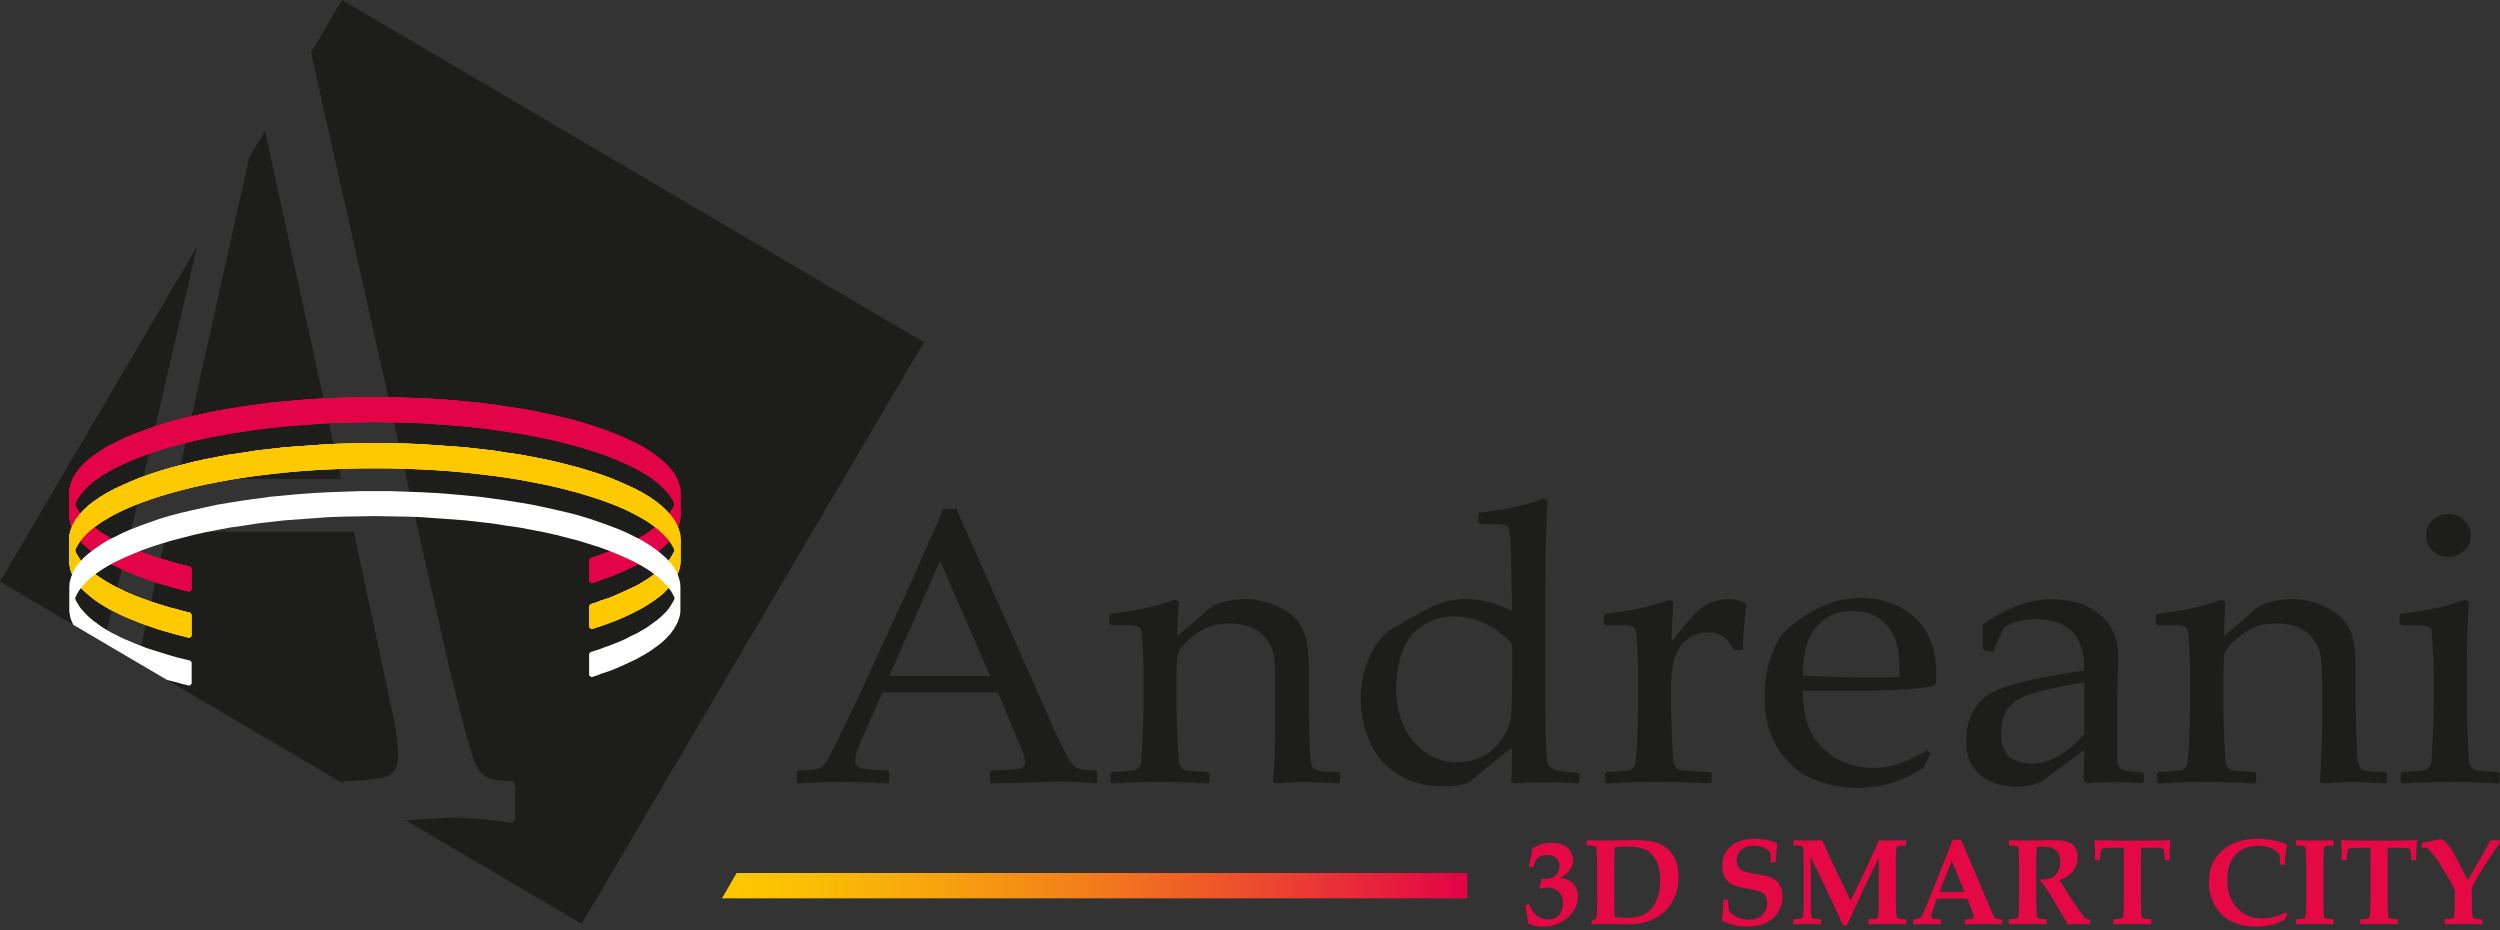 <svg xmlns="http://www.w3.org/2000/svg" width="567" height="211" viewBox="0 0 567 211" fill="none"><rect x="0" y="0" width="567" height="211" fill="#333333" stroke="none"/><path fill-rule="evenodd" clip-rule="evenodd" d="M56.513 35.789L40.281 108.621H58.826H77.371L60.092 29.701L56.513 35.789Z" fill="#1D1E1C"></path><path fill-rule="evenodd" clip-rule="evenodd" d="M0 131.923L77.735 177.655L77.974 177.202C83.453 177.021 86.885 176.599 88.27 175.877C89.594 175.215 90.317 173.589 90.317 171.12C90.317 169.073 89.956 166.364 89.293 162.992L80.262 120.603H37.813L31.152 150.25L23.578 145.794L29.082 123.132L44.722 55.847" fill="#1D1E1C"></path><path fill-rule="evenodd" clip-rule="evenodd" d="M77.552 0L70.542 11.924L96.278 126.745L100.493 145.35C101.697 150.648 103.082 156.429 104.707 162.63C106.273 168.832 107.357 172.505 107.959 173.589C108.621 174.733 109.344 175.576 110.247 176.178C111.15 176.78 113.197 177.141 116.328 177.202L116.87 178.346V185.571L116.328 186.655C111.15 185.872 106.453 185.45 102.299 185.45C98.844 185.655 95.402 185.846 91.96 186.024L131.923 209.535L209.535 77.612L77.552 0Z" fill="#1D1E1C"></path><path d="M134.03 131.863C146.313 127.949 153.9 122.65 153.9 116.81C153.9 104.948 122.951 95.314 85.018 95.314C47.085 95.314 16.137 104.948 16.137 116.81C16.137 123.674 26.674 129.876 43.051 133.789" stroke="#E30347" stroke-width="0.836" stroke-miterlimit="10"></path><path fill-rule="evenodd" clip-rule="evenodd" d="M153.9 111.933V116.81L153.84 115.666L153.539 114.582L153.117 113.558L152.515 112.475L151.732 111.451L150.769 110.427L149.685 109.404L148.481 108.44L147.096 107.477L145.591 106.574L143.905 105.671L142.098 104.828L140.172 103.985L138.124 103.142L135.957 102.359L133.669 101.637L131.321 100.914L128.792 100.252L126.203 99.589L123.493 98.987L120.663 98.445L117.833 97.903L114.823 97.482L111.812 97L108.681 96.639L105.49 96.278L102.178 96.037L98.867 95.796L95.495 95.555L92.063 95.435L88.571 95.374L85.018 95.314L81.466 95.374L77.974 95.435L74.541 95.555L71.17 95.796L67.858 96.037L64.546 96.278L61.355 96.639L58.224 97L55.214 97.482L52.203 97.903L49.313 98.445L46.543 98.987L43.834 99.589L41.245 100.252L38.716 100.914L36.307 101.637L34.08 102.359L31.912 103.142L29.865 103.985L27.938 104.828L26.132 105.671L24.446 106.574L22.941 107.477L21.556 108.44L20.291 109.404L19.207 110.427L18.304 111.451L17.521 112.475L16.919 113.558L16.498 114.582L16.197 115.666L16.137 116.81V111.933L16.197 110.849L16.498 109.765L16.919 108.681L17.521 107.597L18.304 106.574L19.207 105.55L20.291 104.587L21.556 103.623L22.941 102.66L24.446 101.697L26.132 100.854L27.938 99.951L29.865 99.108L31.912 98.325L34.08 97.542L36.307 96.759L38.716 96.037L41.245 95.374L43.834 94.772L46.543 94.17L49.313 93.568L52.203 93.087L55.214 92.605L58.224 92.183L61.355 91.762L64.546 91.461L67.858 91.16L71.17 90.919L74.541 90.738L77.974 90.618L81.466 90.497H85.018H88.571L92.063 90.618L95.495 90.738L98.867 90.919L102.178 91.16L105.49 91.461L108.681 91.762L111.812 92.183L114.823 92.605L117.833 93.087L120.663 93.568L123.493 94.17L126.203 94.772L128.792 95.374L131.321 96.037L133.669 96.759L135.957 97.542L138.124 98.325L140.172 99.108L142.098 99.951L143.905 100.854L145.591 101.697L147.096 102.66L148.481 103.623L149.685 104.587L150.769 105.55L151.732 106.574L152.515 107.597L153.117 108.681L153.539 109.765L153.84 110.849L153.9 111.933Z" fill="#E30347" stroke="#E30347" stroke-width="0.836" stroke-linejoin="bevel"></path><path fill-rule="evenodd" clip-rule="evenodd" d="M134.03 126.985V131.863L135.174 131.501L136.258 131.08L137.342 130.719L138.426 130.357L139.449 129.936L140.413 129.514L141.376 129.093L142.279 128.671L143.182 128.25L144.085 127.828L144.928 127.347L145.711 126.925L146.494 126.444L147.216 126.022L147.879 125.54L148.541 125.059L149.203 124.577L149.805 124.095L150.347 123.614L150.829 123.132L151.311 122.59L151.792 122.108L152.154 121.566L152.515 121.085L152.816 120.543L153.117 120.001L153.358 119.519L153.539 118.977L153.719 118.435L153.84 117.894L153.9 117.352V116.81V111.933V112.475L153.84 113.016L153.719 113.558L153.539 114.1L153.358 114.642L153.117 115.184L152.816 115.666L152.515 116.208L152.154 116.75L151.792 117.231L151.311 117.773L150.829 118.255L150.347 118.736L149.805 119.218L149.203 119.7L148.541 120.182L147.879 120.663L147.216 121.145L146.494 121.627L145.711 122.048L144.928 122.53L144.085 122.951L143.182 123.373L142.279 123.854L141.376 124.276L140.413 124.637L139.449 125.059L138.426 125.48L137.342 125.841L136.258 126.263L135.174 126.624L134.03 126.985Z" fill="#E30347" stroke="#E30347" stroke-width="0.836" stroke-linejoin="bevel"></path><path fill-rule="evenodd" clip-rule="evenodd" d="M16.137 111.933V116.81V117.412L16.257 118.074L16.377 118.736L16.618 119.339L16.859 119.941L17.22 120.603L17.582 121.205L18.003 121.807L18.545 122.409L19.087 123.011L19.689 123.614L20.351 124.155L21.014 124.758L21.797 125.299L22.579 125.841L23.422 126.383L24.325 126.925L25.289 127.467L26.312 128.009L27.336 128.491L28.42 129.033L29.564 129.514L30.708 129.996L31.972 130.478L33.176 130.899L34.501 131.381L35.826 131.802L37.211 132.224L38.595 132.645L40.04 133.007L41.546 133.428L43.051 133.789V128.912L41.546 128.551L40.04 128.19L38.595 127.768L37.211 127.347L35.826 126.925L34.501 126.504L33.176 126.082L31.972 125.601L30.708 125.119L29.564 124.637L28.42 124.155L27.336 123.674L26.312 123.132L25.289 122.65L24.325 122.108L23.422 121.566L22.579 121.025L21.797 120.422L21.014 119.88L20.351 119.339L19.689 118.736L19.087 118.134L18.545 117.532L18.003 116.93L17.582 116.328L17.22 115.726L16.859 115.124L16.618 114.461L16.377 113.859L16.257 113.197L16.137 112.595V111.933Z" fill="#E30347" stroke="#E30347" stroke-width="0.836" stroke-linejoin="bevel"></path><path d="M134.03 126.985L135.174 126.624L136.258 126.263L137.342 125.841L138.426 125.48L139.449 125.059L140.413 124.637L141.376 124.276L142.279 123.854L143.182 123.373L144.085 122.951L144.928 122.53L145.711 122.048L146.494 121.627L147.216 121.145L147.879 120.663L148.541 120.182L149.203 119.7L149.805 119.218L150.347 118.736L150.829 118.255L151.311 117.773L151.792 117.231L152.154 116.75L152.515 116.208L152.816 115.666L153.117 115.184L153.358 114.642L153.539 114.1L153.719 113.558L153.84 113.016L153.9 112.475V111.933L153.84 110.849L153.539 109.765L153.117 108.681L152.515 107.597L151.732 106.574L150.769 105.55L149.685 104.587L148.481 103.623L147.096 102.66L145.591 101.697L143.905 100.854L142.098 99.951L140.172 99.108L138.124 98.325L135.957 97.542L133.669 96.759L131.321 96.037L128.792 95.374L126.203 94.772L123.493 94.17L120.663 93.568L117.833 93.087L114.823 92.605L111.812 92.183L108.681 91.762L105.49 91.461L102.178 91.16L98.867 90.919L95.495 90.738L92.063 90.618L88.571 90.497H85.018H81.466L77.974 90.618L74.541 90.738L71.17 90.919L67.858 91.16L64.546 91.461L61.355 91.762L58.224 92.183L55.214 92.605L52.203 93.087L49.313 93.568L46.543 94.17L43.834 94.772L41.245 95.374L38.716 96.037L36.307 96.759L34.08 97.542L31.912 98.325L29.865 99.108L27.938 99.951L26.132 100.854L24.446 101.697L22.941 102.66L21.556 103.623L20.291 104.587L19.207 105.55L18.304 106.574L17.521 107.597L16.919 108.681L16.498 109.765L16.197 110.849L16.137 111.933V112.595L16.257 113.197L16.377 113.859L16.618 114.461L16.859 115.124L17.22 115.726L17.582 116.328L18.003 116.93L18.545 117.532L19.087 118.134L19.689 118.736L20.351 119.339L21.014 119.881L21.797 120.422L22.579 121.025L23.422 121.566L24.325 122.108L25.289 122.65L26.312 123.132L27.336 123.674L28.42 124.155L29.564 124.637L30.708 125.119L31.972 125.601L33.176 126.082L34.501 126.504L35.826 126.925L37.211 127.347L38.595 127.768L40.04 128.19L41.546 128.551L43.051 128.912" stroke="#E30347" stroke-width="0.836" stroke-linejoin="bevel"></path><path fill-rule="evenodd" clip-rule="evenodd" d="M153.9 111.933V116.81L153.84 115.666L153.539 114.582L153.117 113.558L152.515 112.475L151.732 111.451L150.769 110.427L149.685 109.404L148.481 108.44L147.096 107.477L145.591 106.574L143.905 105.671L142.098 104.828L140.172 103.985L138.124 103.142L135.957 102.359L133.669 101.637L131.321 100.914L128.792 100.252L126.203 99.589L123.493 98.987L120.663 98.445L117.833 97.903L114.823 97.482L111.812 97L108.681 96.639L105.49 96.278L102.178 96.037L98.867 95.796L95.495 95.555L92.063 95.435L88.571 95.374L85.018 95.314L81.466 95.374L77.974 95.435L74.541 95.555L71.17 95.796L67.858 96.037L64.546 96.278L61.355 96.639L58.224 97L55.214 97.482L52.203 97.903L49.313 98.445L46.543 98.987L43.834 99.589L41.245 100.252L38.716 100.914L36.307 101.637L34.08 102.359L31.912 103.142L29.865 103.985L27.938 104.828L26.132 105.671L24.446 106.574L22.941 107.477L21.556 108.44L20.291 109.404L19.207 110.427L18.304 111.451L17.521 112.475L16.919 113.558L16.498 114.582L16.197 115.666L16.137 116.81V111.933L16.197 110.849L16.498 109.765L16.919 108.681L17.521 107.597L18.304 106.574L19.207 105.55L20.291 104.587L21.556 103.623L22.941 102.66L24.446 101.697L26.132 100.854L27.938 99.951L29.865 99.108L31.912 98.325L34.08 97.542L36.307 96.759L38.716 96.037L41.245 95.374L43.834 94.772L46.543 94.17L49.313 93.568L52.203 93.087L55.214 92.605L58.224 92.183L61.355 91.762L64.546 91.461L67.858 91.16L71.17 90.919L74.541 90.738L77.974 90.618L81.466 90.497H85.018H88.571L92.063 90.618L95.495 90.738L98.867 90.919L102.178 91.16L105.49 91.461L108.681 91.762L111.812 92.183L114.823 92.605L117.833 93.087L120.663 93.568L123.493 94.17L126.203 94.772L128.792 95.374L131.321 96.037L133.669 96.759L135.957 97.542L138.124 98.325L140.172 99.108L142.098 99.951L143.905 100.854L145.591 101.697L147.096 102.66L148.481 103.623L149.685 104.587L150.769 105.55L151.732 106.574L152.515 107.597L153.117 108.681L153.539 109.765L153.84 110.849L153.9 111.933Z" fill="#E30347" stroke="#E30347" stroke-width="0.836" stroke-linejoin="bevel"></path><path fill-rule="evenodd" clip-rule="evenodd" d="M134.03 126.985V131.863L135.174 131.501L136.258 131.08L137.342 130.719L138.426 130.357L139.449 129.936L140.413 129.514L141.376 129.093L142.279 128.671L143.182 128.25L144.085 127.828L144.928 127.347L145.711 126.925L146.494 126.444L147.216 126.022L147.879 125.54L148.541 125.059L149.203 124.577L149.805 124.095L150.347 123.614L150.829 123.132L151.311 122.59L151.792 122.108L152.154 121.566L152.515 121.085L152.816 120.543L153.117 120.001L153.358 119.519L153.539 118.977L153.719 118.435L153.84 117.894L153.9 117.352V116.81V111.933V112.475L153.84 113.016L153.719 113.558L153.539 114.1L153.358 114.642L153.117 115.184L152.816 115.666L152.515 116.208L152.154 116.75L151.792 117.231L151.311 117.773L150.829 118.255L150.347 118.736L149.805 119.218L149.203 119.7L148.541 120.182L147.879 120.663L147.216 121.145L146.494 121.627L145.711 122.048L144.928 122.53L144.085 122.951L143.182 123.373L142.279 123.854L141.376 124.276L140.413 124.637L139.449 125.059L138.426 125.48L137.342 125.841L136.258 126.263L135.174 126.624L134.03 126.985Z" fill="#E30347" stroke="#E30347" stroke-width="0.836" stroke-linejoin="bevel"></path><path fill-rule="evenodd" clip-rule="evenodd" d="M16.137 111.933V116.81V117.412L16.257 118.074L16.377 118.736L16.618 119.339L16.859 119.941L17.22 120.603L17.582 121.205L18.003 121.807L18.545 122.409L19.087 123.011L19.689 123.614L20.351 124.155L21.014 124.758L21.797 125.299L22.579 125.841L23.422 126.383L24.325 126.925L25.289 127.467L26.312 128.009L27.336 128.491L28.42 129.033L29.564 129.514L30.708 129.996L31.972 130.478L33.176 130.899L34.501 131.381L35.826 131.802L37.211 132.224L38.595 132.645L40.04 133.007L41.546 133.428L43.051 133.789V128.912L41.546 128.551L40.04 128.19L38.595 127.768L37.211 127.347L35.826 126.925L34.501 126.504L33.176 126.082L31.972 125.601L30.708 125.119L29.564 124.637L28.42 124.155L27.336 123.674L26.312 123.132L25.289 122.65L24.325 122.108L23.422 121.566L22.579 121.025L21.797 120.422L21.014 119.88L20.351 119.339L19.689 118.736L19.087 118.134L18.545 117.532L18.003 116.93L17.582 116.328L17.22 115.726L16.859 115.124L16.618 114.461L16.377 113.859L16.257 113.197L16.137 112.595V111.933Z" fill="#E30347" stroke="#E30347" stroke-width="0.836" stroke-linejoin="bevel"></path><path d="M134.03 126.985L135.174 126.624L136.258 126.263L137.342 125.841L138.426 125.48L139.449 125.059L140.413 124.637L141.376 124.276L142.279 123.854L143.182 123.373L144.085 122.951L144.928 122.53L145.711 122.048L146.494 121.627L147.216 121.145L147.879 120.663L148.541 120.182L149.203 119.7L149.805 119.218L150.347 118.736L150.829 118.255L151.311 117.773L151.792 117.231L152.154 116.75L152.515 116.208L152.816 115.666L153.117 115.184L153.358 114.642L153.539 114.1L153.719 113.558L153.84 113.016L153.9 112.475V111.933L153.84 110.849L153.539 109.765L153.117 108.681L152.515 107.597L151.732 106.574L150.769 105.55L149.685 104.587L148.481 103.623L147.096 102.66L145.591 101.697L143.905 100.854L142.098 99.951L140.172 99.108L138.124 98.325L135.957 97.542L133.669 96.759L131.321 96.037L128.792 95.374L126.203 94.772L123.493 94.17L120.663 93.568L117.833 93.087L114.823 92.605L111.812 92.183L108.681 91.762L105.49 91.461L102.178 91.16L98.867 90.919L95.495 90.738L92.063 90.618L88.571 90.497H85.018H81.466L77.974 90.618L74.541 90.738L71.17 90.919L67.858 91.16L64.546 91.461L61.355 91.762L58.224 92.183L55.214 92.605L52.203 93.087L49.313 93.568L46.543 94.17L43.834 94.772L41.245 95.374L38.716 96.037L36.307 96.759L34.08 97.542L31.912 98.325L29.865 99.108L27.938 99.951L26.132 100.854L24.446 101.697L22.941 102.66L21.556 103.623L20.291 104.587L19.207 105.55L18.304 106.574L17.521 107.597L16.919 108.681L16.498 109.765L16.197 110.849L16.137 111.933V112.595L16.257 113.197L16.377 113.859L16.618 114.461L16.859 115.124L17.22 115.726L17.582 116.328L18.003 116.93L18.545 117.532L19.087 118.134L19.689 118.736L20.351 119.339L21.014 119.881L21.797 120.422L22.579 121.025L23.422 121.566L24.325 122.108L25.289 122.65L26.312 123.132L27.336 123.674L28.42 124.155L29.564 124.637L30.708 125.119L31.972 125.601L33.176 126.082L34.501 126.504L35.826 126.925L37.211 127.347L38.595 127.768L40.04 128.19L41.546 128.551L43.051 128.912" stroke="#E30347" stroke-width="0.836" stroke-linejoin="bevel"></path><path d="M134.03 142.279C146.313 138.426 153.9 133.127 153.9 127.226C153.9 115.425 122.951 105.791 85.018 105.791C47.085 105.791 16.137 115.425 16.137 127.226C16.137 134.151 26.674 140.292 43.051 144.266" stroke="#FDC901" stroke-width="0.836" stroke-linejoin="bevel"></path><path fill-rule="evenodd" clip-rule="evenodd" d="M153.9 122.409V127.226L153.84 126.142L153.539 125.059L153.117 123.975L152.515 122.951L151.732 121.867L150.769 120.904L149.685 119.88L148.481 118.917L147.096 117.954L145.591 117.051L143.905 116.147L142.098 115.244L140.172 114.401L138.124 113.618L135.957 112.836L133.669 112.113L131.321 111.391L128.792 110.728L126.203 110.066L123.493 109.464L120.663 108.922L117.833 108.38L114.823 107.898L111.812 107.477L108.681 107.116L105.49 106.754L102.178 106.453L98.867 106.213L95.495 106.032L92.063 105.911L88.571 105.791H85.018H81.466L77.974 105.911L74.541 106.032L71.17 106.213L67.858 106.453L64.546 106.754L61.355 107.116L58.224 107.477L55.214 107.898L52.203 108.38L49.313 108.922L46.543 109.464L43.834 110.066L41.245 110.728L38.716 111.391L36.307 112.113L34.08 112.836L31.912 113.618L29.865 114.401L27.938 115.244L26.132 116.147L24.446 117.051L22.941 117.954L21.556 118.917L20.291 119.88L19.207 120.904L18.304 121.867L17.521 122.951L16.919 123.975L16.498 125.059L16.197 126.142L16.137 127.226V122.409L16.197 121.265L16.498 120.182L16.919 119.158L17.521 118.074L18.304 117.051L19.207 116.027L20.291 115.003L21.556 114.04L22.941 113.077L24.446 112.173L26.132 111.27L27.938 110.427L29.865 109.584L31.912 108.741L34.08 107.959L36.307 107.236L38.716 106.514L41.245 105.851L43.834 105.189L46.543 104.587L49.313 104.045L52.203 103.503L55.214 103.082L58.224 102.6L61.355 102.239L64.546 101.877L67.858 101.636L71.17 101.396L74.541 101.155L77.974 101.034L81.466 100.974L85.018 100.914L88.571 100.974L92.063 101.034L95.495 101.155L98.867 101.396L102.178 101.636L105.49 101.877L108.681 102.239L111.812 102.6L114.823 103.082L117.833 103.503L120.663 104.045L123.493 104.587L126.203 105.189L128.792 105.851L131.321 106.514L133.669 107.236L135.957 107.959L138.124 108.741L140.172 109.584L142.098 110.427L143.905 111.27L145.591 112.173L147.096 113.077L148.481 114.04L149.685 115.003L150.769 116.027L151.732 117.051L152.515 118.074L153.117 119.158L153.539 120.182L153.84 121.265L153.9 122.409Z" fill="#FDC901" stroke="#FDC901" stroke-width="0.836" stroke-linejoin="bevel"></path><path fill-rule="evenodd" clip-rule="evenodd" d="M134.03 137.462V142.279L135.174 141.918L136.258 141.556L137.342 141.195L138.426 140.774L139.449 140.412L140.413 139.991L141.376 139.57L142.279 139.148L143.182 138.727L144.085 138.245L144.928 137.823L145.711 137.402L146.494 136.92L147.216 136.439L147.879 136.017L148.541 135.535L149.203 135.054L149.805 134.572L150.347 134.09L150.829 133.548L151.311 133.067L151.792 132.525L152.154 132.043L152.515 131.501L152.816 131.02L153.117 130.478L153.358 129.936L153.539 129.394L153.719 128.852L153.84 128.31L153.9 127.768V127.226V122.409V122.951L153.84 123.493L153.719 124.035L153.539 124.577L153.358 125.119L153.117 125.6L152.816 126.142L152.515 126.684L152.154 127.166L151.792 127.708L151.311 128.19L150.829 128.731L150.347 129.213L149.805 129.695L149.203 130.177L148.541 130.658L147.879 131.14L147.216 131.622L146.494 132.043L145.711 132.525L144.928 133.006L144.085 133.428L143.182 133.849L142.279 134.271L141.376 134.692L140.413 135.114L139.449 135.535L138.426 135.957L137.342 136.318L136.258 136.679L135.174 137.101L134.03 137.462Z" fill="#FDC901" stroke="#FDC901" stroke-width="0.836" stroke-linejoin="bevel"></path><path fill-rule="evenodd" clip-rule="evenodd" d="M16.137 122.409V127.226V127.889L16.257 128.551L16.377 129.153L16.618 129.815L16.859 130.417L17.22 131.02L17.582 131.682L18.003 132.284L18.545 132.886L19.087 133.488L19.689 134.03L20.351 134.632L21.014 135.174L21.797 135.776L22.579 136.318L23.422 136.86L24.325 137.402L25.289 137.944L26.312 138.425L27.336 138.967L28.42 139.449L29.564 139.931L30.708 140.412L31.972 140.894L33.176 141.376L34.501 141.797L35.826 142.279L37.211 142.7L38.595 143.062L40.04 143.483L41.546 143.844L43.051 144.266V139.389L41.546 139.028L40.04 138.606L38.595 138.245L37.211 137.823L35.826 137.402L34.501 136.98L33.176 136.499L31.972 136.077L30.708 135.596L29.564 135.114L28.42 134.632L27.336 134.09L26.312 133.609L25.289 133.067L24.325 132.525L23.422 131.983L22.579 131.441L21.797 130.899L21.014 130.357L20.351 129.755L19.689 129.213L19.087 128.611L18.545 128.009L18.003 127.407L17.582 126.805L17.22 126.203L16.859 125.6L16.618 124.938L16.377 124.336L16.257 123.674L16.137 123.011V122.409Z" fill="#FDC901" stroke="#FDC901" stroke-width="0.836" stroke-linejoin="bevel"></path><path d="M134.03 137.462L135.174 137.101L136.258 136.679L137.342 136.318L138.426 135.957L139.449 135.535L140.413 135.114L141.376 134.692L142.279 134.271L143.182 133.849L144.085 133.428L144.928 133.007L145.711 132.525L146.494 132.043L147.216 131.622L147.879 131.14L148.541 130.658L149.203 130.177L149.805 129.695L150.347 129.213L150.829 128.732L151.311 128.19L151.792 127.708L152.154 127.166L152.515 126.684L152.816 126.142L153.117 125.601L153.358 125.119L153.539 124.577L153.719 124.035L153.84 123.493L153.9 122.951V122.409L153.84 121.265L153.539 120.182L153.117 119.158L152.515 118.074L151.732 117.051L150.769 116.027L149.685 115.003L148.481 114.04L147.096 113.077L145.591 112.173L143.905 111.27L142.098 110.427L140.172 109.584L138.124 108.741L135.957 107.959L133.669 107.236L131.321 106.514L128.792 105.851L126.203 105.189L123.493 104.587L120.663 104.045L117.833 103.503L114.823 103.082L111.812 102.6L108.681 102.239L105.49 101.877L102.178 101.636L98.867 101.396L95.495 101.155L92.063 101.034L88.571 100.974L85.018 100.914L81.466 100.974L77.974 101.034L74.541 101.155L71.17 101.396L67.858 101.636L64.546 101.877L61.355 102.239L58.224 102.6L55.214 103.082L52.203 103.503L49.313 104.045L46.543 104.587L43.834 105.189L41.245 105.851L38.716 106.514L36.307 107.236L34.08 107.959L31.912 108.741L29.865 109.584L27.938 110.427L26.132 111.27L24.446 112.173L22.941 113.077L21.556 114.04L20.291 115.003L19.207 116.027L18.304 117.051L17.521 118.074L16.919 119.158L16.498 120.182L16.197 121.265L16.137 122.409V123.011L16.257 123.674L16.377 124.336L16.618 124.938L16.859 125.601L17.22 126.203L17.582 126.805L18.003 127.407L18.545 128.009L19.087 128.611L19.689 129.213L20.351 129.755L21.014 130.357L21.797 130.899L22.579 131.441L23.422 131.983L24.325 132.525L25.289 133.067L26.312 133.609L27.336 134.09L28.42 134.632L29.564 135.114L30.708 135.596L31.972 136.077L33.176 136.499L34.501 136.98L35.826 137.402L37.211 137.823L38.595 138.245L40.04 138.606L41.546 139.028L43.051 139.389" stroke="#FDC901" stroke-width="0.836" stroke-linejoin="bevel"></path><path fill-rule="evenodd" clip-rule="evenodd" d="M153.9 122.409V127.226L153.84 126.142L153.539 125.059L153.117 123.975L152.515 122.951L151.732 121.867L150.769 120.904L149.685 119.88L148.481 118.917L147.096 117.954L145.591 117.051L143.905 116.147L142.098 115.244L140.172 114.401L138.124 113.618L135.957 112.836L133.669 112.113L131.321 111.391L128.792 110.728L126.203 110.066L123.493 109.464L120.663 108.922L117.833 108.38L114.823 107.898L111.812 107.477L108.681 107.116L105.49 106.754L102.178 106.453L98.867 106.213L95.495 106.032L92.063 105.911L88.571 105.791H85.018H81.466L77.974 105.911L74.541 106.032L71.17 106.213L67.858 106.453L64.546 106.754L61.355 107.116L58.224 107.477L55.214 107.898L52.203 108.38L49.313 108.922L46.543 109.464L43.834 110.066L41.245 110.728L38.716 111.391L36.307 112.113L34.08 112.836L31.912 113.618L29.865 114.401L27.938 115.244L26.132 116.147L24.446 117.051L22.941 117.954L21.556 118.917L20.291 119.88L19.207 120.904L18.304 121.867L17.521 122.951L16.919 123.975L16.498 125.059L16.197 126.142L16.137 127.226V122.409L16.197 121.265L16.498 120.182L16.919 119.158L17.521 118.074L18.304 117.051L19.207 116.027L20.291 115.003L21.556 114.04L22.941 113.077L24.446 112.173L26.132 111.27L27.938 110.427L29.865 109.584L31.912 108.741L34.08 107.959L36.307 107.236L38.716 106.514L41.245 105.851L43.834 105.189L46.543 104.587L49.313 104.045L52.203 103.503L55.214 103.082L58.224 102.6L61.355 102.239L64.546 101.877L67.858 101.636L71.17 101.396L74.541 101.155L77.974 101.034L81.466 100.974L85.018 100.914L88.571 100.974L92.063 101.034L95.495 101.155L98.867 101.396L102.178 101.636L105.49 101.877L108.681 102.239L111.812 102.6L114.823 103.082L117.833 103.503L120.663 104.045L123.493 104.587L126.203 105.189L128.792 105.851L131.321 106.514L133.669 107.236L135.957 107.959L138.124 108.741L140.172 109.584L142.098 110.427L143.905 111.27L145.591 112.173L147.096 113.077L148.481 114.04L149.685 115.003L150.769 116.027L151.732 117.051L152.515 118.074L153.117 119.158L153.539 120.182L153.84 121.265L153.9 122.409Z" fill="#FDC901" stroke="#FDC901" stroke-width="0.836" stroke-linejoin="bevel"></path><path fill-rule="evenodd" clip-rule="evenodd" d="M134.03 137.462V142.279L135.174 141.918L136.258 141.556L137.342 141.195L138.426 140.774L139.449 140.412L140.413 139.991L141.376 139.57L142.279 139.148L143.182 138.727L144.085 138.245L144.928 137.823L145.711 137.402L146.494 136.92L147.216 136.439L147.879 136.017L148.541 135.535L149.203 135.054L149.805 134.572L150.347 134.09L150.829 133.548L151.311 133.067L151.792 132.525L152.154 132.043L152.515 131.501L152.816 131.02L153.117 130.478L153.358 129.936L153.539 129.394L153.719 128.852L153.84 128.31L153.9 127.768V127.226V122.409V122.951L153.84 123.493L153.719 124.035L153.539 124.577L153.358 125.119L153.117 125.6L152.816 126.142L152.515 126.684L152.154 127.166L151.792 127.708L151.311 128.19L150.829 128.731L150.347 129.213L149.805 129.695L149.203 130.177L148.541 130.658L147.879 131.14L147.216 131.622L146.494 132.043L145.711 132.525L144.928 133.006L144.085 133.428L143.182 133.849L142.279 134.271L141.376 134.692L140.413 135.114L139.449 135.535L138.426 135.957L137.342 136.318L136.258 136.679L135.174 137.101L134.03 137.462Z" fill="#FDC901" stroke="#FDC901" stroke-width="0.836" stroke-linejoin="bevel"></path><path fill-rule="evenodd" clip-rule="evenodd" d="M16.137 122.409V127.226V127.889L16.257 128.551L16.377 129.153L16.618 129.815L16.859 130.417L17.22 131.02L17.582 131.682L18.003 132.284L18.545 132.886L19.087 133.488L19.689 134.03L20.351 134.632L21.014 135.174L21.797 135.776L22.579 136.318L23.422 136.86L24.325 137.402L25.289 137.944L26.312 138.425L27.336 138.967L28.42 139.449L29.564 139.931L30.708 140.412L31.972 140.894L33.176 141.376L34.501 141.797L35.826 142.279L37.211 142.7L38.595 143.062L40.04 143.483L41.546 143.844L43.051 144.266V139.389L41.546 139.028L40.04 138.606L38.595 138.245L37.211 137.823L35.826 137.402L34.501 136.98L33.176 136.499L31.972 136.077L30.708 135.596L29.564 135.114L28.42 134.632L27.336 134.09L26.312 133.609L25.289 133.067L24.325 132.525L23.422 131.983L22.579 131.441L21.797 130.899L21.014 130.357L20.351 129.755L19.689 129.213L19.087 128.611L18.545 128.009L18.003 127.407L17.582 126.805L17.22 126.203L16.859 125.6L16.618 124.938L16.377 124.336L16.257 123.674L16.137 123.011V122.409Z" fill="#FDC901" stroke="#FDC901" stroke-width="0.836" stroke-linejoin="bevel"></path><path d="M134.03 137.462L135.174 137.101L136.258 136.679L137.342 136.318L138.426 135.957L139.449 135.535L140.413 135.114L141.376 134.692L142.279 134.271L143.182 133.849L144.085 133.428L144.928 133.007L145.711 132.525L146.494 132.043L147.216 131.622L147.879 131.14L148.541 130.658L149.203 130.177L149.805 129.695L150.347 129.213L150.829 128.732L151.311 128.19L151.792 127.708L152.154 127.166L152.515 126.684L152.816 126.142L153.117 125.601L153.358 125.119L153.539 124.577L153.719 124.035L153.84 123.493L153.9 122.951V122.409L153.84 121.265L153.539 120.182L153.117 119.158L152.515 118.074L151.732 117.051L150.769 116.027L149.685 115.003L148.481 114.04L147.096 113.077L145.591 112.173L143.905 111.27L142.098 110.427L140.172 109.584L138.124 108.741L135.957 107.959L133.669 107.236L131.321 106.514L128.792 105.851L126.203 105.189L123.493 104.587L120.663 104.045L117.833 103.503L114.823 103.082L111.812 102.6L108.681 102.239L105.49 101.877L102.178 101.636L98.867 101.396L95.495 101.155L92.063 101.034L88.571 100.974L85.018 100.914L81.466 100.974L77.974 101.034L74.541 101.155L71.17 101.396L67.858 101.636L64.546 101.877L61.355 102.239L58.224 102.6L55.214 103.082L52.203 103.503L49.313 104.045L46.543 104.587L43.834 105.189L41.245 105.851L38.716 106.514L36.307 107.236L34.08 107.959L31.912 108.741L29.865 109.584L27.938 110.427L26.132 111.27L24.446 112.173L22.941 113.077L21.556 114.04L20.291 115.003L19.207 116.027L18.304 117.051L17.521 118.074L16.919 119.158L16.498 120.182L16.197 121.265L16.137 122.409V123.011L16.257 123.674L16.377 124.336L16.618 124.938L16.859 125.601L17.22 126.203L17.582 126.805L18.003 127.407L18.545 128.009L19.087 128.611L19.689 129.213L20.351 129.755L21.014 130.357L21.797 130.899L22.579 131.441L23.422 131.983L24.325 132.525L25.289 133.067L26.312 133.609L27.336 134.09L28.42 134.632L29.564 135.114L30.708 135.596L31.972 136.077L33.176 136.499L34.501 136.98L35.826 137.402L37.211 137.823L38.595 138.245L40.04 138.606L41.546 139.028L43.051 139.389" stroke="#FDC901" stroke-width="0.836" stroke-linejoin="bevel"></path><path d="M39.928 154.724L41.448 155.149L42.953 155.511L43.469 155.104V150.227L43.148 149.82L40.158 149.103L38.717 148.683L33.331 147.009L32.121 146.525L30.87 146.048L28.59 145.088L27.532 144.619L26.49 144.068L25.494 143.601L24.54 143.064L23.648 142.529L22.82 141.997L22.034 141.393L21.278 140.871L20.633 140.344L19.985 139.756L19.398 139.169L18.331 137.984L17.94 137.428L17.238 136.258L17.033 135.695L17.297 135.055L17.872 134.019L18.618 133.042L19.508 132.033L20.562 131.038L21.794 130.098L23.155 129.15L24.643 128.257L26.308 127.364L28.106 126.526L30.024 125.686L32.054 124.85L34.209 124.071L36.427 123.352L38.822 122.633L43.925 121.312L46.623 120.712L49.39 120.171L52.261 119.632L55.28 119.21L58.272 118.73L64.577 118.01L74.556 117.288L77.981 117.168L85.011 117.047L92.048 117.168L95.465 117.287L105.443 118.008L111.746 118.728L114.765 119.211L117.755 119.629L123.402 120.71L126.099 121.309L131.198 122.629L133.543 123.35L135.815 124.067L137.965 124.843L140.004 125.683L141.921 126.521L143.707 127.354L145.375 128.247L146.857 129.135L148.219 130.082L149.398 131.023L150.464 132.029L151.413 133.037L152.164 134.019L152.74 135.055L153.004 135.696L152.968 135.805L152.747 136.302L152.45 136.777L152.167 137.29L151.819 137.813L151.644 138.047L151.468 138.281L151.015 138.792L150.07 139.739L149.544 140.206L148.957 140.676L146.984 142.112L146.278 142.583L145.492 143.007L144.725 143.479L143.909 143.887L142.985 144.318L142.102 144.79L141.208 145.207L140.266 145.62L139.29 145.987L138.293 146.398L137.19 146.766L136.126 147.181L135.048 147.54L133.904 147.901L133.612 148.3V153.177L134.156 153.576L135.326 153.206L136.39 152.791L138.585 152.059L139.617 151.634L141.553 150.786L144.293 149.506L145.127 149.03L145.93 148.596L146.704 148.12L147.427 147.698L149.464 146.218L150.083 145.723L150.643 145.224L151.142 144.724L151.606 144.2L152.088 143.719L152.488 143.132L152.85 142.65L153.491 141.503L153.732 141.021L154.116 139.882L154.248 139.299L154.315 138.713L154.316 138.124L154.318 138.124V133.247L154.317 133.235L154.317 133.224L154.257 132.14L153.941 130.968L153.507 129.844L152.881 128.709L152.064 127.635L151.073 126.578L149.946 125.575L148.719 124.595L147.321 123.623L145.816 122.659L142.266 120.882L140.321 120.032L138.266 119.246L136.092 118.461L133.792 117.674L131.426 116.947L128.887 116.282L126.293 115.679L123.58 115.076L120.733 114.471L117.899 113.988L114.881 113.505L108.72 112.66L102.209 112.057L98.889 111.816L95.51 111.635L88.571 111.394L81.451 111.394L74.519 111.635L71.139 111.817L67.82 112.058L61.299 112.662L55.148 113.507L52.134 113.989L49.224 114.474L43.739 115.68L41.139 116.285L38.596 116.951L36.169 117.68L33.937 118.464L31.762 119.249L29.697 120.039L27.751 120.891L24.259 122.637L22.702 123.632L21.302 124.605L20.014 125.589L18.93 126.552L17.972 127.635L17.189 128.658L16.554 129.793L16.108 130.928L15.794 132.052L15.718 133.247V133.91V138.124V138.727L15.966 140.126L16.471 141.411L16.631 141.707L37.777 154.148L38.494 154.366L39.928 154.724Z" fill="white"></path><path d="M244.806 174.363C244.261 174.242 243.777 173.939 243.414 173.576C243.05 173.273 242.324 172.123 241.355 170.186C240.387 168.248 239.539 166.432 238.752 164.798L236.21 158.986L216.898 115.399H213.992C213.689 116.004 213.387 116.67 213.145 117.336C211.086 121.937 209.089 126.538 207.091 131.078L194.802 157.836L190.019 167.764C188.506 170.852 187.537 172.728 187.053 173.273C186.568 173.818 185.963 174.242 185.358 174.363C184.692 174.605 183.299 174.665 181.12 174.726L180.696 175.089V177.329L181.12 177.692C184.45 177.45 187.779 177.329 191.109 177.329C194.075 177.329 197.465 177.45 201.34 177.692L201.703 177.329V175.089L201.279 174.726C198.01 174.665 195.952 174.484 195.165 174.181C194.317 173.818 193.954 173.273 193.954 172.547C193.954 171.639 194.378 170.186 195.225 168.188L200.129 157.049H226.342L231.851 170.307C232.275 171.336 232.517 172.183 232.517 172.789C232.517 173.576 232.093 174.121 231.245 174.302C230.398 174.544 228.279 174.665 224.889 174.726L224.526 175.089V177.329L224.889 177.692C229.914 177.571 234.878 177.45 239.902 177.269C242.445 177.269 245.351 177.39 248.559 177.692L248.862 177.329V175.089L248.559 174.726C246.622 174.665 245.351 174.605 244.806 174.363ZM213.145 153.296H201.703L213.145 127.325L213.205 127.143L224.526 153.296H213.145Z" fill="#1D1E1C"></path><path d="M297.958 174.363C297.414 173.818 297.111 172.183 297.05 169.459C296.869 162.74 296.808 159.107 296.808 158.623V150.995C296.808 148.513 296.566 146.455 296.203 144.76C295.719 143.065 294.992 141.612 293.902 140.401C292.813 139.19 291.178 138.1 288.999 137.192C286.88 136.284 284.64 135.861 282.34 135.861C281.008 135.861 279.676 136.042 278.405 136.284C277.133 136.587 276.225 136.89 275.68 137.132C275.075 137.374 274.53 137.798 273.864 138.343C271.685 140.34 269.385 142.278 267.024 144.154C267.084 141.006 267.205 138.464 267.387 136.527L266.539 135.982C262.544 137.495 257.701 138.524 251.95 139.19L251.586 139.553V141.43L252.01 141.793L255.824 141.854C256.974 141.854 257.761 141.914 258.124 142.157C258.548 142.338 258.79 142.701 258.851 143.186C258.911 143.609 259.032 144.881 259.154 146.818C259.275 148.876 259.335 150.45 259.335 151.6V160.136C259.335 161.771 259.275 164.132 259.154 167.34C258.972 170.488 258.851 172.365 258.79 172.91C258.669 173.515 258.488 173.878 258.185 174.181C257.882 174.423 257.58 174.605 257.156 174.726C256.793 174.787 255.158 174.968 252.252 175.089L251.828 175.452V177.269L252.252 177.692C256.006 177.45 259.638 177.329 263.089 177.329C266.6 177.329 270.171 177.45 273.985 177.692L274.349 177.269V175.452L273.925 175.089C271.08 174.968 269.445 174.847 269.021 174.726C268.658 174.666 268.295 174.484 268.053 174.242C267.75 174 267.568 173.576 267.447 172.97C267.326 172.426 267.145 170.367 267.024 166.917C266.902 163.466 266.842 161.408 266.842 160.802V153.235C266.842 150.935 266.963 149.421 267.084 148.695C267.205 147.968 267.629 147.242 268.295 146.394C268.961 145.547 269.99 144.699 271.322 143.731C272.714 142.822 273.985 142.157 275.075 141.854C276.225 141.551 277.557 141.43 279.071 141.43C281.008 141.43 282.703 141.793 284.095 142.459C285.548 143.125 286.638 144.094 287.485 145.305C288.333 146.515 288.878 147.908 288.999 149.421C289.18 150.935 289.241 153.356 289.241 156.807V162.497C289.241 168.551 289.059 173.455 288.696 177.208L289.241 177.692C292.813 177.45 294.992 177.329 295.779 177.329C297.171 177.329 299.775 177.45 303.589 177.692L303.952 177.329V175.452L303.589 175.089C300.441 175.089 298.564 174.847 297.958 174.363Z" fill="#1D1E1C"></path><path d="M352.564 174.544C351.958 174.302 351.474 173.939 351.232 173.576C350.929 173.152 350.748 171.82 350.687 169.641C350.566 167.461 350.505 164.919 350.505 162.013V133.56C350.505 123.571 350.687 116.912 350.99 113.522L350.142 113.038C346.207 114.551 341.364 115.641 335.613 116.246L335.25 116.609V118.486L335.613 118.849C338.882 118.849 340.698 118.91 341.122 119.031C341.546 119.152 341.849 119.334 342.03 119.576C342.212 119.818 342.393 120.605 342.514 121.937C342.636 123.208 342.696 125.569 342.757 128.899L342.938 138.585C339.488 136.769 335.855 135.861 332.041 135.861C331.315 135.861 330.588 135.921 329.801 136.042C327.804 136.345 325.806 137.011 323.748 138.1C320.963 139.614 318.36 141.067 315.999 142.459C313.638 143.791 311.822 146.031 310.55 149.058C309.279 152.085 308.613 155.233 308.613 158.502C308.613 161.71 309.219 164.858 310.49 167.885C311.701 170.912 313.819 173.455 316.725 175.392C319.631 177.39 323.142 178.358 327.259 178.358C328.228 178.358 329.075 178.298 329.801 178.237C331.194 178.056 332.344 177.813 333.192 177.39C333.979 176.845 335.553 175.574 337.974 173.455C339.669 172.062 341.304 170.791 342.938 169.58V171.275C342.938 172.365 342.878 174.363 342.757 177.208L343.301 177.692C346.268 177.45 348.629 177.39 350.203 177.39C352.019 177.39 354.562 177.45 357.831 177.692L358.254 177.269V175.634L357.831 175.271C354.925 175.089 353.169 174.787 352.564 174.544ZM342.938 153.477C342.938 157.836 342.878 160.863 342.696 162.497C342.515 164.192 341.849 165.827 340.759 167.461C339.669 169.096 338.277 170.428 336.582 171.396C334.887 172.365 332.889 172.849 330.71 172.849H329.801C326.169 172.607 323.142 171.094 320.66 168.248C317.997 165.161 316.665 161.105 316.665 156.02C316.665 152.993 317.149 150.208 318.118 147.605C319.086 145.002 320.66 143.065 322.84 141.733C325.019 140.461 327.319 139.796 329.801 139.796H329.923C332.162 139.796 334.463 140.34 336.763 141.37C339.003 142.459 341.122 143.973 342.938 146.031V153.477Z" fill="#1D1E1C"></path><path d="M392.035 135.861C390.824 135.861 389.613 136.103 388.523 136.466C387.373 136.89 386.344 137.435 385.496 138.222C384.649 138.948 383.62 139.977 382.53 141.309L379.14 145.486C379.201 141.188 379.382 138.222 379.564 136.527L378.716 135.982C374.721 137.495 369.878 138.524 364.126 139.19L363.763 139.553V141.43L364.187 141.793L368.001 141.854C369.151 141.854 369.938 141.914 370.362 142.157C370.725 142.338 370.967 142.701 371.028 143.186C371.088 143.609 371.209 144.881 371.331 146.818C371.452 148.876 371.512 150.45 371.512 151.6V160.136C371.512 161.771 371.452 164.132 371.331 167.34C371.149 170.488 371.028 172.365 370.967 172.91C370.846 173.515 370.665 173.878 370.362 174.181C370.059 174.423 369.757 174.605 369.333 174.726C368.97 174.787 367.335 174.968 364.429 175.089L364.005 175.452V177.269L364.429 177.692C368.183 177.45 371.815 177.329 375.266 177.329C379.624 177.329 383.801 177.45 387.797 177.692L388.221 177.269V175.452L387.797 175.089C383.983 174.908 381.864 174.787 381.38 174.666C380.896 174.605 380.532 174.423 380.23 174.181C379.988 173.939 379.745 173.576 379.624 173.031C379.503 172.486 379.322 170.549 379.201 167.159C379.079 163.769 379.019 161.65 379.019 160.802V155.959C379.019 153.356 379.261 151.177 379.745 149.421C380.23 147.726 381.138 146.273 382.53 145.123C383.922 143.973 385.557 143.428 387.373 143.428C390.097 143.428 392.035 144.76 393.245 147.423H395.243C395.304 144.518 395.606 141.127 396.091 137.253L395.727 136.648C394.577 136.163 393.306 135.861 392.035 135.861Z" fill="#1D1E1C"></path><path d="M431.626 138.1C428.902 136.466 425.694 135.618 422.061 135.618C421.335 135.618 420.609 135.679 419.882 135.739C418.066 135.921 416.31 136.345 414.676 136.95C412.375 137.798 410.257 139.009 408.198 140.401C406.14 141.854 404.687 143.186 403.84 144.396C402.992 145.547 402.144 147.363 401.357 149.845C400.57 152.266 400.207 154.991 400.207 158.078C400.207 162.618 401.176 166.553 403.234 169.762C405.292 173.031 407.896 175.331 411.165 176.663C413.889 177.813 416.795 178.479 419.882 178.661C420.366 178.722 420.911 178.721 421.396 178.721C423.333 178.721 425.512 178.419 427.994 177.874C430.416 177.269 433.261 175.997 436.348 174.06L437.801 170.912L437.075 170.186C434.896 171.457 432.837 172.426 430.9 173.091C428.963 173.818 426.965 174.181 424.846 174.181C423.091 174.181 421.396 173.939 419.882 173.455C417.521 172.789 415.402 171.578 413.586 169.883C410.499 167.098 408.925 162.679 408.864 156.686H423.333C424.483 156.686 426.783 156.625 430.234 156.443C433.685 156.322 436.47 156.02 438.467 155.596L439.012 155.112C439.073 154.264 439.133 153.417 439.133 152.509C439.133 149.603 438.588 146.939 437.438 144.396C436.348 141.854 434.411 139.735 431.626 138.1ZM430.839 153.477C429.931 153.598 427.389 153.659 423.212 153.659C422.304 153.659 421.214 153.659 419.882 153.598C418.49 153.598 416.916 153.538 415.1 153.477C411.467 153.356 409.409 153.296 408.864 153.174C408.864 148.331 409.833 144.699 411.891 142.278C413.828 139.856 416.492 138.645 419.882 138.585H420.245C423.514 138.585 426.118 139.674 427.994 141.854C429.931 144.033 430.839 147.363 430.839 151.843V153.477Z" fill="#1D1E1C"></path><path d="M483.266 174.968C482.357 174.847 481.752 174.726 481.449 174.605C481.086 174.484 480.783 174.242 480.541 173.879C480.299 173.455 480.178 172.426 480.178 170.67V157.715L480.42 148.997C480.42 146.515 479.875 144.336 478.846 142.459C477.878 140.583 476.183 139.009 473.882 137.798C471.582 136.527 468.736 135.921 465.286 135.921C464.62 135.921 463.954 135.921 463.288 135.982C458.869 136.466 454.328 138.343 449.667 141.672V147L450.03 147.484L451.786 147.908L452.088 147.666C453.481 144.457 454.328 142.641 454.51 142.338C454.752 142.035 455.539 141.672 456.992 141.188C458.384 140.643 460.019 140.401 461.774 140.401C462.259 140.401 462.804 140.462 463.288 140.522C465.891 140.704 468.07 141.551 469.765 143.065C471.703 144.82 472.732 147.847 472.732 152.085C469.16 152.569 466.012 153.114 463.288 153.659C456.447 154.991 452.028 156.504 450.03 158.199C447.306 160.621 445.913 163.89 445.913 168.188C445.913 170.307 446.337 172.123 447.306 173.636C448.214 175.15 449.546 176.3 451.241 177.148C452.996 177.995 455.055 178.419 457.476 178.419C459.413 178.419 461.23 178.056 462.864 177.39L463.288 177.087L472.732 170.065L472.55 177.027L473.216 177.632C475.759 177.45 477.938 177.39 479.754 177.39C481.631 177.39 483.689 177.45 485.869 177.632L486.232 177.269V175.574L485.869 175.15L483.266 174.968ZM472.732 166.493C469.584 170.004 466.436 172.183 463.288 172.91C462.501 173.092 461.653 173.152 460.866 173.152C456.205 173.152 453.844 170.912 453.844 166.372C453.844 163.103 454.873 160.681 456.992 159.107C458.082 158.26 460.2 157.473 463.288 156.625C465.77 156.02 468.918 155.354 472.732 154.748V166.493Z" fill="#1D1E1C"></path><path d="M535.449 174.363C534.844 173.818 534.541 172.183 534.481 169.459C534.299 162.74 534.239 159.107 534.239 158.623V150.995C534.239 148.513 534.057 146.455 533.633 144.76C533.209 143.065 532.422 141.612 531.333 140.401C530.243 139.19 528.608 138.1 526.429 137.192C524.31 136.284 522.07 135.861 519.77 135.861C518.438 135.861 517.106 136.042 515.835 136.284C514.503 136.587 513.595 136.89 513.05 137.132C512.505 137.374 511.9 137.798 511.234 138.343C509.115 140.34 506.815 142.278 504.393 144.154C504.454 141.006 504.575 138.464 504.756 136.527L503.909 135.982C499.974 137.495 495.131 138.524 489.38 139.19L488.956 139.553V141.43L489.38 141.793L493.194 141.854C494.344 141.854 495.131 141.914 495.555 142.157C495.918 142.338 496.16 142.701 496.221 143.186C496.281 143.609 496.402 144.881 496.523 146.818C496.644 148.876 496.705 150.45 496.705 151.6V160.136C496.705 161.771 496.644 164.132 496.523 167.34C496.342 170.488 496.221 172.365 496.16 172.91C496.039 173.515 495.857 173.878 495.555 174.181C495.252 174.423 494.949 174.605 494.586 174.726C494.223 174.787 492.528 174.968 489.622 175.089L489.198 175.452V177.269L489.622 177.692C493.375 177.45 497.008 177.329 500.458 177.329C503.969 177.329 507.602 177.45 511.355 177.692L511.718 177.269V175.452L511.295 175.089C508.449 174.968 506.815 174.847 506.391 174.726C506.028 174.666 505.725 174.484 505.422 174.242C505.18 174 504.938 173.576 504.817 172.97C504.696 172.426 504.575 170.367 504.454 166.917C504.333 163.466 504.272 161.408 504.272 160.802V153.235C504.272 150.935 504.333 149.421 504.454 148.695C504.575 147.968 504.999 147.242 505.665 146.394C506.33 145.547 507.36 144.699 508.691 143.731C510.084 142.822 511.355 142.157 512.505 141.854C513.595 141.551 514.927 141.43 516.501 141.43C518.438 141.43 520.133 141.793 521.526 142.459C522.978 143.125 524.129 144.094 524.916 145.305C525.763 146.515 526.308 147.908 526.429 149.421C526.611 150.935 526.671 153.356 526.671 156.807V162.497C526.671 168.551 526.49 173.455 526.126 177.208L526.671 177.692C530.243 177.45 532.483 177.329 533.27 177.329C534.602 177.329 537.205 177.45 541.019 177.692L541.382 177.329V175.452L541.019 175.089C537.871 175.089 535.994 174.847 535.449 174.363Z" fill="#1D1E1C"></path><path d="M555.306 126.296C556.698 126.296 557.909 125.811 558.878 124.903C559.907 123.935 560.391 122.784 560.391 121.453C560.391 120.121 559.907 118.97 558.878 118.002C557.909 117.033 556.698 116.549 555.306 116.549C553.913 116.549 552.703 117.033 551.674 118.002C550.705 118.97 550.221 120.121 550.221 121.453C550.221 122.784 550.705 123.995 551.674 124.903C552.703 125.872 553.913 126.296 555.306 126.296Z" fill="#1D1E1C"></path><path d="M566.505 175.089C563.66 174.968 562.026 174.847 561.662 174.726C561.238 174.666 560.936 174.484 560.633 174.242C560.391 174 560.209 173.576 560.028 172.97C559.907 172.426 559.786 170.367 559.665 166.917C559.543 163.466 559.483 161.408 559.483 160.802V150.995C559.483 145.123 559.665 140.34 559.967 136.527L559.12 135.982C555.185 137.495 550.342 138.524 544.591 139.19L544.227 139.553V141.43L544.651 141.793L548.404 141.854C549.615 141.854 550.402 141.914 550.765 142.157C551.189 142.338 551.371 142.701 551.492 143.186C551.552 143.609 551.613 144.881 551.734 146.818C551.916 148.876 551.976 150.45 551.976 151.601V160.136C551.976 161.771 551.916 164.132 551.734 167.34C551.613 170.488 551.492 172.365 551.371 172.91C551.25 173.515 551.068 173.879 550.765 174.181C550.523 174.423 550.16 174.605 549.797 174.726C549.434 174.787 547.799 174.968 544.833 175.089L544.469 175.452V177.269L544.833 177.692C548.647 177.45 552.218 177.329 555.669 177.329C559.18 177.329 562.812 177.45 566.566 177.692L566.929 177.269V175.452L566.505 175.089Z" fill="#1D1E1C"></path><path d="M332.779 203.744H163.752L167.063 197.99H332.779V203.744Z" fill="url(#paint0_linear_542_80)"></path><path d="M357.864 203.318C357.864 205.23 357.066 206.848 355.472 208.173C353.879 209.497 352.01 210.159 349.863 210.159C348.724 210.159 347.629 209.912 346.577 209.419C346.415 207.857 346.2 206.536 345.931 205.458L346.013 205.271L346.685 205.068L346.846 205.135C347.736 207.407 349.159 208.543 351.116 208.543C352.13 208.543 352.945 208.213 353.56 207.553C354.175 206.893 354.483 205.989 354.483 204.84C354.483 203.699 354.147 202.819 353.472 202.2C352.835 201.608 351.978 201.31 350.901 201.31C350.406 201.31 349.872 201.392 349.299 201.554L349.137 201.378C349.334 200.741 349.505 200.058 349.647 199.331H350.753C351.552 199.331 352.243 199.047 352.826 198.476C353.41 197.906 353.702 197.226 353.702 196.436C353.702 195.69 353.444 195.085 352.928 194.618C352.411 194.15 351.767 193.917 350.994 193.917C349.774 193.917 348.944 194.231 348.503 194.86C348.297 195.156 348.099 195.583 347.911 196.139L347.762 196.584L347.575 196.706L346.887 196.652L346.753 196.476L347.223 194.282C347.359 193.661 347.458 193.056 347.521 192.463C348.687 191.584 350.156 191.143 351.924 191.143C353.423 191.143 354.617 191.511 355.506 192.247C356.351 192.965 356.772 193.905 356.772 195.062C356.772 196.732 355.776 198.088 353.783 199.13C354.788 199.13 355.7 199.471 356.517 200.153C357.414 200.898 357.864 201.953 357.864 203.318Z" fill="#E40845"></path><path d="M380.69 198.981C380.69 202.025 379.698 204.547 377.713 206.55C376.744 207.529 375.568 208.288 374.186 208.826C372.703 209.409 370.976 209.683 369 209.647L364.246 209.566C362.953 209.549 361.885 209.576 361.042 209.647L360.906 209.512V209.135L360.974 208.974C361.638 208.552 361.997 208.288 362.051 208.18C362.132 208.018 362.181 207.421 362.199 206.388L362.24 203.371V196.544C362.24 194.407 362.181 193.015 362.065 192.368C362.02 192.108 361.868 191.942 361.606 191.87C361.473 191.834 360.947 191.79 360.031 191.736L359.897 191.601V190.685L360.031 190.565C360.983 190.619 361.89 190.644 362.752 190.644C364.843 190.644 366.729 190.619 368.408 190.565C369.243 190.537 370.083 190.524 370.926 190.524C373.261 190.524 375.051 190.788 376.3 191.319C377.664 191.902 378.733 192.818 379.505 194.066C380.295 195.35 380.69 196.988 380.69 198.981ZM376.556 199.628C376.556 197.14 375.954 195.228 374.75 193.89C374.123 193.19 373.337 192.696 372.394 192.409C371.496 192.14 370.244 192.005 368.637 192.005C367.801 192.005 367.003 192.064 366.239 192.181C366.15 193.186 366.106 195.619 366.106 199.479L366.131 205.365C366.141 206.675 366.177 207.546 366.239 207.977C367.03 208.103 367.838 208.166 368.663 208.166C370.45 208.166 371.86 207.906 372.893 207.385C374.006 206.819 374.89 205.859 375.546 204.503C376.219 203.102 376.556 201.477 376.556 199.628Z" fill="#E40845"></path><path d="M404.258 203.345C404.258 204.826 403.836 206.133 402.992 207.264C402.255 208.26 401.29 209.001 400.096 209.486C399.001 209.934 397.695 210.159 396.177 210.159C394.292 210.159 392.443 209.728 390.629 208.866L390.467 208.57C390.719 207.537 390.844 206.07 390.844 204.165L390.979 204.032H391.841L391.962 204.165V204.476C391.962 204.978 392.015 205.643 392.123 206.469C392.446 207.044 393.026 207.537 393.861 207.95C394.732 208.381 395.639 208.597 396.581 208.597C398.359 208.597 399.589 207.977 400.271 206.738C400.622 206.101 400.796 205.441 400.796 204.758C400.796 203.609 400.316 202.788 399.356 202.294C398.88 202.052 398.112 201.849 397.053 201.688C394.655 201.32 393.08 200.857 392.326 200.301C391.185 199.457 390.615 198.151 390.615 196.383C390.615 194.542 391.236 193.073 392.474 191.978C393.785 190.829 395.607 190.254 397.941 190.254C400.042 190.254 401.74 190.59 403.033 191.265L403.126 191.588C402.911 192.656 402.781 193.94 402.735 195.439L402.588 195.575H401.74L401.604 195.439C401.578 194.361 401.533 193.661 401.471 193.338C401.192 192.916 400.707 192.558 400.016 192.26C399.28 191.956 398.511 191.804 397.713 191.804C396.51 191.804 395.558 192.122 394.858 192.759C394.202 193.361 393.875 194.138 393.875 195.09C393.875 196.121 394.247 196.88 394.992 197.365C395.477 197.679 396.622 197.98 398.426 198.268C398.616 198.294 399.14 198.384 400.002 198.537C400.531 198.626 401.021 198.756 401.471 198.927C402.377 199.268 403.059 199.789 403.518 200.49C404.011 201.253 404.258 202.204 404.258 203.345Z" fill="#E40845"></path><path d="M432.311 209.513L432.176 209.647C431.287 209.593 429.904 209.566 428.028 209.566C426.106 209.566 424.724 209.593 423.88 209.647L423.759 209.527V208.611L423.893 208.475C424.809 208.421 425.335 208.377 425.469 208.341C425.729 208.269 425.883 208.103 425.927 207.843C426.044 207.196 426.102 205.805 426.102 203.668V194.564L423.099 200.718C422.928 201.06 422.345 202.316 421.348 204.489L418.883 209.876H417.981C417.514 208.763 416.882 207.358 416.082 205.661L414.197 201.662L410.669 194.321V203.668C410.669 205.805 410.727 207.196 410.844 207.843C410.888 208.103 411.042 208.269 411.302 208.341C411.436 208.377 411.962 208.421 412.878 208.475L413.011 208.611V209.527L412.878 209.647C411.845 209.593 410.885 209.566 409.995 209.566C408.963 209.566 407.926 209.593 406.884 209.647L406.75 209.527V208.611L406.884 208.475C407.8 208.421 408.325 208.377 408.461 208.341C408.721 208.269 408.873 208.103 408.917 207.843C409.034 207.196 409.093 205.805 409.093 203.668V196.544C409.093 194.407 409.034 193.015 408.917 192.368C408.873 192.108 408.721 191.942 408.461 191.87C408.325 191.834 407.8 191.79 406.884 191.736L406.75 191.601V190.685L406.884 190.565C407.818 190.619 408.999 190.644 410.426 190.644C411.522 190.644 412.477 190.619 413.295 190.565C413.591 191.246 414.013 192.207 414.561 193.446L415.423 195.305L419.705 204.26L421.766 200.085L424.984 193.204C425.361 192.387 425.729 191.506 426.089 190.565C427.103 190.619 427.786 190.644 428.136 190.644C429.896 190.644 431.243 190.619 432.176 190.565L432.311 190.685V191.614L432.176 191.736C431.26 191.79 430.734 191.834 430.601 191.87C430.34 191.942 430.187 192.108 430.142 192.368C430.026 193.015 429.967 194.407 429.967 196.544V203.668C429.967 205.805 430.026 207.196 430.142 207.843C430.187 208.103 430.34 208.269 430.601 208.341C430.734 208.377 431.26 208.421 432.176 208.475L432.311 208.611V209.513Z" fill="#E40845"></path><path d="M454.074 209.513L453.952 209.647C451.959 209.593 450.756 209.566 450.343 209.566C448.691 209.566 447.156 209.593 445.738 209.647L445.616 209.513V208.665L445.751 208.516L446.923 208.449C447.416 208.421 447.663 208.247 447.663 207.923C447.663 207.735 447.538 207.313 447.286 206.657L446.195 203.816C444.956 203.798 443.691 203.788 442.398 203.788C441.698 203.788 440.656 203.798 439.274 203.816L438.681 205.458C438.231 206.707 438.007 207.488 438.007 207.803C438.007 208.144 438.219 208.345 438.64 208.408C438.873 208.445 439.331 208.48 440.014 208.516L440.148 208.651V209.513L440.014 209.647C438.353 209.593 437.284 209.566 436.809 209.566C436.441 209.566 435.529 209.593 434.074 209.647L433.941 209.527V208.651L434.088 208.516C435.013 208.462 435.581 208.278 435.792 207.964C436.003 207.649 436.796 205.778 438.168 202.348L441.684 193.553C441.944 192.872 442.34 191.844 442.869 190.47H444.781L451.919 207.264C452.198 207.901 452.448 208.259 452.673 208.341C452.969 208.449 453.396 208.503 453.952 208.503L454.074 208.651V209.513ZM445.535 202.267L442.653 195.21L439.892 202.267C440.629 202.294 441.585 202.308 442.761 202.308C443.902 202.308 444.826 202.294 445.535 202.267Z" fill="#E40845"></path><path d="M474.032 209.512L473.896 209.647C473.834 209.647 473.663 209.642 473.386 209.634C472.155 209.589 471.388 209.566 471.082 209.566C470.624 209.566 469.897 209.593 468.9 209.647C468.864 209.432 468.694 209.072 468.389 208.57L465.049 202.994L463.553 200.718C463.366 200.44 463.1 200.166 462.759 199.897L462.907 199.439C463.114 199.448 463.266 199.453 463.366 199.453C464.245 199.453 464.936 199.314 465.439 199.035C465.898 198.783 466.319 198.344 466.706 197.715C467.091 197.086 467.284 196.337 467.284 195.467C467.284 193.949 466.719 192.926 465.588 192.396C465.049 192.144 464.263 192.019 463.23 192.019C462.782 192.019 462.351 192.054 461.937 192.127C461.848 193.006 461.804 194.505 461.804 196.624V203.668C461.804 205.805 461.861 207.196 461.978 207.843C462.023 208.103 462.176 208.269 462.436 208.341C462.571 208.377 463.097 208.421 464.012 208.475L464.146 208.611V209.512L464.025 209.647C463.127 209.593 461.745 209.566 459.877 209.566C457.948 209.566 456.564 209.593 455.73 209.647L455.595 209.527V208.611L455.73 208.475C456.645 208.421 457.171 208.377 457.305 208.341C457.566 208.269 457.718 208.103 457.764 207.843C457.88 207.196 457.938 205.805 457.938 203.668V196.544C457.938 194.407 457.88 193.015 457.764 192.368C457.718 192.108 457.566 191.942 457.305 191.87C457.171 191.834 456.645 191.79 455.73 191.736L455.595 191.601V190.685L455.73 190.565C456.609 190.619 457.992 190.644 459.877 190.644C460.972 190.644 461.861 190.631 462.544 190.604C463.9 190.551 464.914 190.524 465.588 190.524C467.14 190.524 468.281 190.663 469.008 190.942C469.987 191.319 470.642 191.956 470.974 192.853C471.136 193.293 471.217 193.814 471.217 194.415C471.217 196.858 469.843 198.591 467.096 199.615C467.544 200.369 468.021 201.131 468.523 201.903L470.597 205.095C471.819 206.981 472.631 208.053 473.034 208.313C473.242 208.449 473.529 208.516 473.896 208.516L474.032 208.651V209.512Z" fill="#E40845"></path><path d="M492.267 190.644C492.159 191.31 492.1 191.996 492.091 192.705L492.064 194.954L491.929 195.09H491.082L490.933 194.968C490.888 193.819 490.838 193.146 490.784 192.948C490.676 192.588 490.389 192.378 489.922 192.314C489.743 192.289 488.899 192.274 487.39 192.274H485.587C485.568 192.588 485.559 193.837 485.559 196.018V203.668C485.559 205.805 485.617 207.196 485.734 207.843C485.779 208.103 485.932 208.269 486.192 208.341C486.327 208.377 486.852 208.421 487.768 208.475L487.903 208.611V209.513L487.768 209.647C486.88 209.593 485.497 209.566 483.62 209.566C481.699 209.566 480.316 209.593 479.472 209.647L479.351 209.527V208.611L479.486 208.475C480.401 208.421 480.926 208.377 481.062 208.341C481.322 208.269 481.474 208.103 481.519 207.843C481.636 207.196 481.694 205.805 481.694 203.668V196.018C481.694 193.8 481.68 192.553 481.655 192.274H479.728C478.121 192.274 477.183 192.324 476.914 192.422C476.77 192.476 476.671 192.544 476.617 192.625C476.537 192.769 476.469 193.056 476.415 193.487C476.352 193.962 476.312 194.451 476.293 194.954L476.16 195.09H475.311L475.162 194.954L475.136 192.652C475.127 192.005 475.073 191.336 474.975 190.644L475.095 190.511C475.625 190.6 477.556 190.644 480.886 190.644H486.341C489.412 190.644 491.342 190.6 492.131 190.511L492.267 190.644Z" fill="#E40845"></path><path d="M518.769 207.21L518.151 208.583C516.256 209.625 514.136 210.145 511.794 210.145C507.108 210.145 503.901 208.457 502.177 205.081C501.379 203.519 500.979 201.827 500.979 200.005C500.979 197.059 501.958 194.713 503.915 192.961C505.918 191.157 508.651 190.254 512.117 190.254C514.317 190.254 516.467 190.654 518.568 191.452L518.743 191.655C518.438 192.894 518.249 194.344 518.177 196.005L518.056 196.139H517.261L517.127 195.991C517.099 194.905 517.05 194.151 516.979 193.729C515.857 192.463 514.236 191.829 512.117 191.829C509.935 191.829 508.225 192.522 506.986 193.905C505.747 195.286 505.127 197.163 505.127 199.533C505.127 202.739 506.232 205.198 508.44 206.913C509.616 207.829 511.192 208.288 513.167 208.288C514.963 208.288 516.719 207.825 518.433 206.9L518.769 207.21Z" fill="#E40845"></path><path d="M529.275 209.513L529.153 209.647C528.256 209.593 526.868 209.566 524.992 209.566C523.124 209.566 521.742 209.593 520.844 209.647L520.724 209.513V208.611L520.857 208.475C521.773 208.421 522.299 208.377 522.433 208.341C522.693 208.269 522.847 208.103 522.891 207.843C523.008 207.196 523.066 205.805 523.066 203.668V196.544C523.066 194.407 523.008 193.015 522.891 192.368C522.847 192.108 522.693 191.942 522.433 191.87C522.299 191.834 521.773 191.79 520.857 191.736L520.724 191.601V190.685L520.857 190.565C521.719 190.619 523.102 190.644 525.005 190.644C526.9 190.644 528.278 190.619 529.14 190.565L529.275 190.685V191.601L529.14 191.736C528.224 191.79 527.698 191.834 527.565 191.87C527.304 191.942 527.152 192.108 527.106 192.368C526.99 193.015 526.931 194.407 526.931 196.544V203.668C526.931 205.805 526.99 207.196 527.106 207.843C527.152 208.103 527.304 208.269 527.565 208.341C527.698 208.377 528.224 208.421 529.14 208.475L529.275 208.611V209.513Z" fill="#E40845"></path><path d="M548.21 190.644C548.102 191.31 548.043 191.996 548.034 192.705L548.007 194.954L547.872 195.09H547.025L546.876 194.968C546.831 193.819 546.781 193.146 546.727 192.948C546.619 192.588 546.332 192.378 545.865 192.314C545.686 192.289 544.842 192.274 543.333 192.274H541.53C541.511 192.588 541.502 193.837 541.502 196.018V203.668C541.502 205.805 541.56 207.196 541.677 207.843C541.722 208.103 541.875 208.269 542.135 208.341C542.27 208.377 542.795 208.421 543.71 208.475L543.846 208.611V209.513L543.71 209.647C542.823 209.593 541.44 209.566 539.562 209.566C537.642 209.566 536.259 209.593 535.415 209.647L535.294 209.527V208.611L535.429 208.475C536.344 208.421 536.869 208.377 537.005 208.341C537.265 208.269 537.417 208.103 537.462 207.843C537.579 207.196 537.637 205.805 537.637 203.668V196.018C537.637 193.8 537.623 192.553 537.597 192.274H535.671C534.064 192.274 533.126 192.324 532.857 192.422C532.713 192.476 532.613 192.544 532.56 192.625C532.48 192.769 532.412 193.056 532.358 193.487C532.295 193.962 532.255 194.451 532.236 194.954L532.103 195.09H531.254L531.105 194.954L531.079 192.652C531.07 192.005 531.016 191.336 530.918 190.644L531.038 190.511C531.568 190.6 533.499 190.644 536.829 190.644H542.284C545.355 190.644 547.284 190.6 548.074 190.511L548.21 190.644Z" fill="#E40845"></path><path d="M566.929 191.197C565.51 193.127 563.957 195.493 562.268 198.294C561.317 199.875 560.792 200.884 560.693 201.324C560.639 201.558 560.612 201.895 560.612 202.334V203.668C560.612 206.298 560.693 207.762 560.855 208.058C560.926 208.183 561.029 208.264 561.165 208.3C561.389 208.364 561.942 208.421 562.821 208.475L562.956 208.611V209.513L562.821 209.647C561.932 209.593 560.549 209.566 558.673 209.566C556.751 209.566 555.37 209.593 554.525 209.647L554.403 209.527V208.611L554.539 208.475C555.419 208.421 555.97 208.364 556.195 208.3C556.33 208.264 556.433 208.183 556.504 208.058C556.666 207.762 556.748 206.298 556.748 203.668V202.079C556.748 201.738 556.043 200.372 554.633 197.985C553.196 195.551 552.052 193.9 551.199 193.029C550.786 192.607 550.507 192.367 550.363 192.308C550.22 192.25 549.883 192.221 549.354 192.221L549.206 192.073V191.319L549.34 191.17C551.531 190.739 552.936 190.434 553.556 190.254C554.023 190.479 554.44 190.771 554.809 191.129C555.571 191.875 556.594 193.536 557.879 196.113L559.643 199.64C560.172 198.788 561.183 197.074 562.673 194.497L564.168 191.817C564.329 191.52 564.549 191.112 564.828 190.59H566.793L566.929 190.726V191.197Z" fill="#E40845"></path><defs><linearGradient id="paint0_linear_542_80" x1="163.752" y1="200.867" x2="332.779" y2="200.867" gradientUnits="userSpaceOnUse"><stop stop-color="#FDC901"></stop><stop offset="0.102" stop-color="#FBC004"></stop><stop offset="0.269" stop-color="#F8A70C"></stop><stop offset="0.478" stop-color="#F3801A"></stop><stop offset="0.724" stop-color="#EC492E"></stop><stop offset="0.995" stop-color="#E30446"></stop><stop offset="1" stop-color="#E30347"></stop></linearGradient></defs></svg>